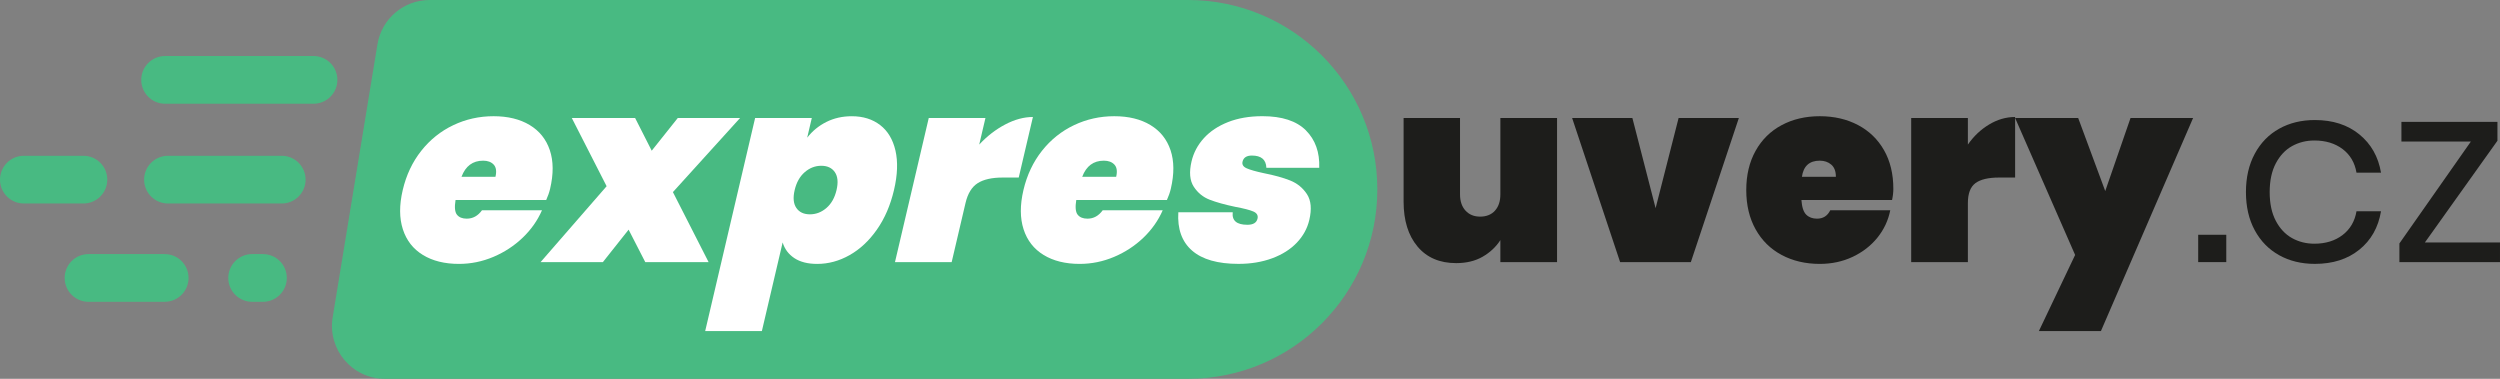 <?xml version="1.0" encoding="UTF-8"?>
<svg xmlns="http://www.w3.org/2000/svg" width="297" height="45" viewBox="0 0 297 45" fill="none">
  <rect x="0" y="0" width="297" height="45" fill="#808080" stroke="none"/>
  <g clip-path="url(#clip0_2086_103)">
    <path d="M51.039 0H141.141C153.56 0 163.627 10.073 163.627 22.5C163.627 34.927 153.56 45 141.141 45H45.72C41.845 45 38.894 41.523 39.521 37.696L44.84 5.268C45.338 2.23 47.962 0 51.039 0Z" fill="#48BA82"></path>
    <path d="M64.887 23.762H54.119C53.981 24.612 54.036 25.195 54.286 25.507C54.535 25.821 54.924 25.977 55.45 25.977C56.179 25.977 56.782 25.643 57.262 24.976H64.391C63.863 26.189 63.098 27.278 62.094 28.239C61.09 29.2 59.931 29.959 58.618 30.516C57.304 31.072 55.94 31.351 54.524 31.351C52.825 31.351 51.396 30.997 50.238 30.288C49.08 29.58 48.286 28.563 47.859 27.238C47.431 25.913 47.426 24.359 47.844 22.578C48.262 20.797 48.995 19.245 50.043 17.919C51.092 16.594 52.361 15.577 53.853 14.869C55.343 14.16 56.937 13.806 58.637 13.806C60.337 13.806 61.766 14.155 62.927 14.853C64.087 15.551 64.885 16.548 65.32 17.843C65.755 19.138 65.766 20.666 65.353 22.426C65.254 22.851 65.099 23.297 64.889 23.762H64.887ZM58.861 21C59.013 20.353 58.944 19.872 58.653 19.558C58.362 19.245 57.944 19.088 57.398 19.088C56.164 19.088 55.308 19.725 54.827 21.001H58.861V21Z" fill="white"></path>
    <path d="M76.657 31.138L74.679 27.283L71.621 31.138H64.22L72.066 22.123L67.93 14.019H75.452L77.424 17.904L80.519 14.019H87.92L79.942 22.821L84.181 31.138H76.658H76.657Z" fill="white"></path>
    <path d="M104.558 14.854C105.467 15.552 106.074 16.564 106.381 17.889C106.686 19.215 106.629 20.778 106.206 22.579C105.784 24.381 105.109 25.944 104.181 27.269C103.254 28.595 102.172 29.607 100.937 30.305C99.702 31.003 98.416 31.352 97.082 31.352C95.97 31.352 95.068 31.124 94.376 30.669C93.684 30.213 93.217 29.591 92.978 28.802L90.51 39.334H83.775L89.708 14.02H96.442L95.894 16.358C96.504 15.569 97.261 14.946 98.167 14.491C99.073 14.036 100.081 13.808 101.194 13.808C102.529 13.808 103.65 14.157 104.558 14.855V14.854ZM95.602 20.454C95.018 20.96 94.621 21.667 94.406 22.578C94.192 23.489 94.259 24.197 94.606 24.703C94.952 25.209 95.49 25.462 96.217 25.462C96.944 25.462 97.601 25.209 98.185 24.703C98.769 24.197 99.167 23.489 99.381 22.578C99.595 21.667 99.527 20.959 99.182 20.454C98.835 19.948 98.297 19.694 97.57 19.694C96.843 19.694 96.187 19.947 95.602 20.454Z" fill="white"></path>
    <path d="M119.407 14.793C120.537 14.195 121.639 13.898 122.711 13.898L121.025 21.092H119.114C117.84 21.092 116.852 21.315 116.151 21.759C115.45 22.204 114.967 22.993 114.702 24.126L113.059 31.138H106.324L110.336 14.019H117.071L116.331 17.176C117.251 16.184 118.277 15.39 119.407 14.793Z" fill="white"></path>
    <path d="M138.628 23.762H127.86C127.722 24.612 127.777 25.195 128.028 25.507C128.277 25.821 128.665 25.977 129.192 25.977C129.92 25.977 130.523 25.643 131.004 24.976H138.132C137.604 26.189 136.839 27.278 135.836 28.239C134.831 29.2 133.673 29.959 132.359 30.516C131.045 31.072 129.681 31.351 128.265 31.351C126.567 31.351 125.138 30.997 123.979 30.288C122.821 29.58 122.027 28.563 121.6 27.238C121.172 25.913 121.167 24.359 121.585 22.578C122.003 20.797 122.736 19.245 123.784 17.919C124.833 16.594 126.102 15.577 127.594 14.869C129.084 14.16 130.679 13.806 132.377 13.806C134.076 13.806 135.506 14.155 136.667 14.853C137.827 15.551 138.625 16.548 139.061 17.843C139.495 19.138 139.506 20.666 139.093 22.426C138.994 22.851 138.839 23.297 138.629 23.762H138.628ZM132.602 21C132.754 20.353 132.685 19.872 132.394 19.558C132.103 19.245 131.685 19.088 131.139 19.088C129.906 19.088 129.049 19.725 128.568 21.001H132.602V21Z" fill="white"></path>
    <path d="M155.143 15.491C156.264 16.613 156.791 18.097 156.725 19.937H150.445C150.41 18.966 149.836 18.48 148.724 18.48C148.097 18.48 147.726 18.722 147.613 19.208C147.533 19.553 147.698 19.816 148.11 19.997C148.523 20.179 149.2 20.372 150.144 20.574C151.381 20.816 152.42 21.105 153.263 21.438C154.104 21.773 154.771 22.314 155.264 23.062C155.755 23.811 155.849 24.833 155.546 26.128C155.309 27.14 154.814 28.041 154.063 28.829C153.311 29.618 152.339 30.236 151.142 30.681C149.946 31.126 148.609 31.348 147.133 31.348C144.666 31.348 142.828 30.823 141.618 29.77C140.409 28.718 139.864 27.2 139.985 25.217H146.447C146.336 26.209 146.917 26.704 148.192 26.704C148.879 26.704 149.28 26.461 149.393 25.975C149.484 25.591 149.317 25.308 148.895 25.125C148.473 24.943 147.767 24.762 146.779 24.579C145.525 24.316 144.505 24.033 143.717 23.729C142.928 23.426 142.295 22.91 141.82 22.182C141.343 21.453 141.255 20.451 141.554 19.177C141.796 18.144 142.284 17.224 143.02 16.414C143.756 15.605 144.714 14.967 145.895 14.501C147.076 14.036 148.435 13.803 149.972 13.803C152.297 13.803 154.021 14.366 155.144 15.488L155.143 15.491Z" fill="white"></path>
    <path d="M184.978 14.019V31.138H178.243V28.527C177.717 29.337 177.015 29.994 176.135 30.5C175.255 31.006 174.209 31.259 172.996 31.259C171.034 31.259 169.502 30.602 168.4 29.286C167.297 27.971 166.747 26.191 166.747 23.945V14.02H173.451V23.095C173.451 23.904 173.668 24.547 174.103 25.022C174.538 25.498 175.119 25.735 175.847 25.735C176.575 25.735 177.182 25.497 177.607 25.022C178.032 24.547 178.244 23.904 178.244 23.095V14.02H184.979L184.978 14.019Z" fill="#1D1D1B"></path>
    <path d="M196.686 24.733L199.417 14.019H206.576L200.873 31.138H192.47L186.768 14.019H193.927L196.687 24.733H196.686Z" fill="#1D1D1B"></path>
    <path d="M224.776 23.762H214.008C214.069 24.612 214.261 25.195 214.585 25.507C214.907 25.821 215.332 25.977 215.859 25.977C216.587 25.977 217.112 25.643 217.436 24.976H224.564C224.322 26.189 223.811 27.278 223.032 28.239C222.253 29.2 221.273 29.959 220.09 30.516C218.907 31.072 217.608 31.351 216.193 31.351C214.494 31.351 212.982 30.997 211.657 30.288C210.332 29.58 209.301 28.563 208.564 27.238C207.825 25.913 207.456 24.359 207.456 22.578C207.456 20.797 207.825 19.245 208.564 17.919C209.302 16.594 210.332 15.577 211.657 14.869C212.981 14.16 214.494 13.806 216.193 13.806C217.891 13.806 219.403 14.155 220.728 14.853C222.052 15.551 223.083 16.548 223.822 17.843C224.56 19.138 224.929 20.666 224.929 22.426C224.929 22.851 224.878 23.297 224.777 23.762H224.776ZM218.102 21C218.102 20.353 217.92 19.872 217.556 19.558C217.193 19.245 216.737 19.088 216.191 19.088C214.958 19.088 214.251 19.725 214.068 21.001H218.103L218.102 21Z" fill="#1D1D1B"></path>
    <path d="M236.303 14.793C237.294 14.195 238.324 13.898 239.396 13.898V21.092H237.485C236.211 21.092 235.276 21.315 234.679 21.759C234.082 22.204 233.784 22.993 233.784 24.126V31.138H227.05V14.019H233.784V17.176C234.472 16.184 235.311 15.39 236.302 14.793H236.303Z" fill="#1D1D1B"></path>
    <path d="M246.888 14.019L250.103 22.699L253.107 14.019H260.539L249.588 39.333H242.217L246.525 30.288L239.396 14.019H246.888Z" fill="#1D1D1B"></path>
    <path d="M264.482 27.89V31.138H261.145V27.89H264.482Z" fill="#1D1D1B"></path>
    <path d="M280.286 15.962C281.681 17.095 282.541 18.613 282.865 20.515H279.952C279.749 19.32 279.198 18.386 278.299 17.707C277.398 17.029 276.282 16.691 274.947 16.691C273.976 16.691 273.091 16.914 272.292 17.358C271.493 17.803 270.852 18.486 270.366 19.407C269.88 20.328 269.638 21.465 269.638 22.821C269.638 24.176 269.88 25.315 270.366 26.236C270.852 27.157 271.493 27.84 272.292 28.285C273.091 28.73 273.976 28.952 274.947 28.952C276.282 28.952 277.398 28.608 278.299 27.92C279.198 27.232 279.749 26.291 279.952 25.097H282.865C282.541 27.02 281.681 28.542 280.286 29.665C278.891 30.788 277.131 31.349 275.008 31.349C273.41 31.349 271.995 31.006 270.761 30.317C269.528 29.63 268.562 28.644 267.865 27.358C267.167 26.073 266.818 24.56 266.818 22.82C266.818 21.079 267.167 19.562 267.865 18.267C268.562 16.972 269.528 15.98 270.761 15.292C271.995 14.604 273.41 14.26 275.008 14.26C277.131 14.26 278.891 14.827 280.286 15.96V15.962Z" fill="#1D1D1B"></path>
    <path d="M288.082 28.801H296.999V31.138H285.048V28.922L293.541 16.812H285.29V14.474H296.696V16.72L288.08 28.8L288.082 28.801Z" fill="#1D1D1B"></path>
    <path d="M37.249 6.656H19.611C18.047 6.656 16.779 7.925 16.779 9.49C16.779 11.055 18.047 12.324 19.611 12.324H37.249C38.813 12.324 40.081 11.055 40.081 9.49C40.081 7.925 38.813 6.656 37.249 6.656Z" fill="#48BA82"></path>
    <path d="M9.913 18.507H2.832C1.268 18.507 0 19.776 0 21.341C0 22.906 1.268 24.175 2.832 24.175H9.913C11.477 24.175 12.745 22.906 12.745 21.341C12.745 19.776 11.477 18.507 9.913 18.507Z" fill="#48BA82"></path>
    <path d="M33.472 18.507H19.954C18.39 18.507 17.122 19.776 17.122 21.341C17.122 22.906 18.39 24.175 19.954 24.175H33.472C35.036 24.175 36.304 22.906 36.304 21.341C36.304 19.776 35.036 18.507 33.472 18.507Z" fill="#48BA82"></path>
    <path d="M19.567 30.186H10.513C8.949 30.186 7.681 31.455 7.681 33.02C7.681 34.585 8.949 35.854 10.513 35.854H19.567C21.132 35.854 22.4 34.585 22.4 33.02C22.4 31.455 21.132 30.186 19.567 30.186Z" fill="#48BA82"></path>
    <path d="M31.24 30.186H29.952C28.388 30.186 27.12 31.455 27.12 33.02C27.12 34.585 28.388 35.854 29.952 35.854H31.24C32.804 35.854 34.072 34.585 34.072 33.02C34.072 31.455 32.804 30.186 31.24 30.186Z" fill="#48BA82"></path>
  </g>
  <defs>
    <clipPath id="clip0_2086_103">
      <rect width="297" height="45" fill="white"></rect>
    </clipPath>
  </defs>
</svg>
